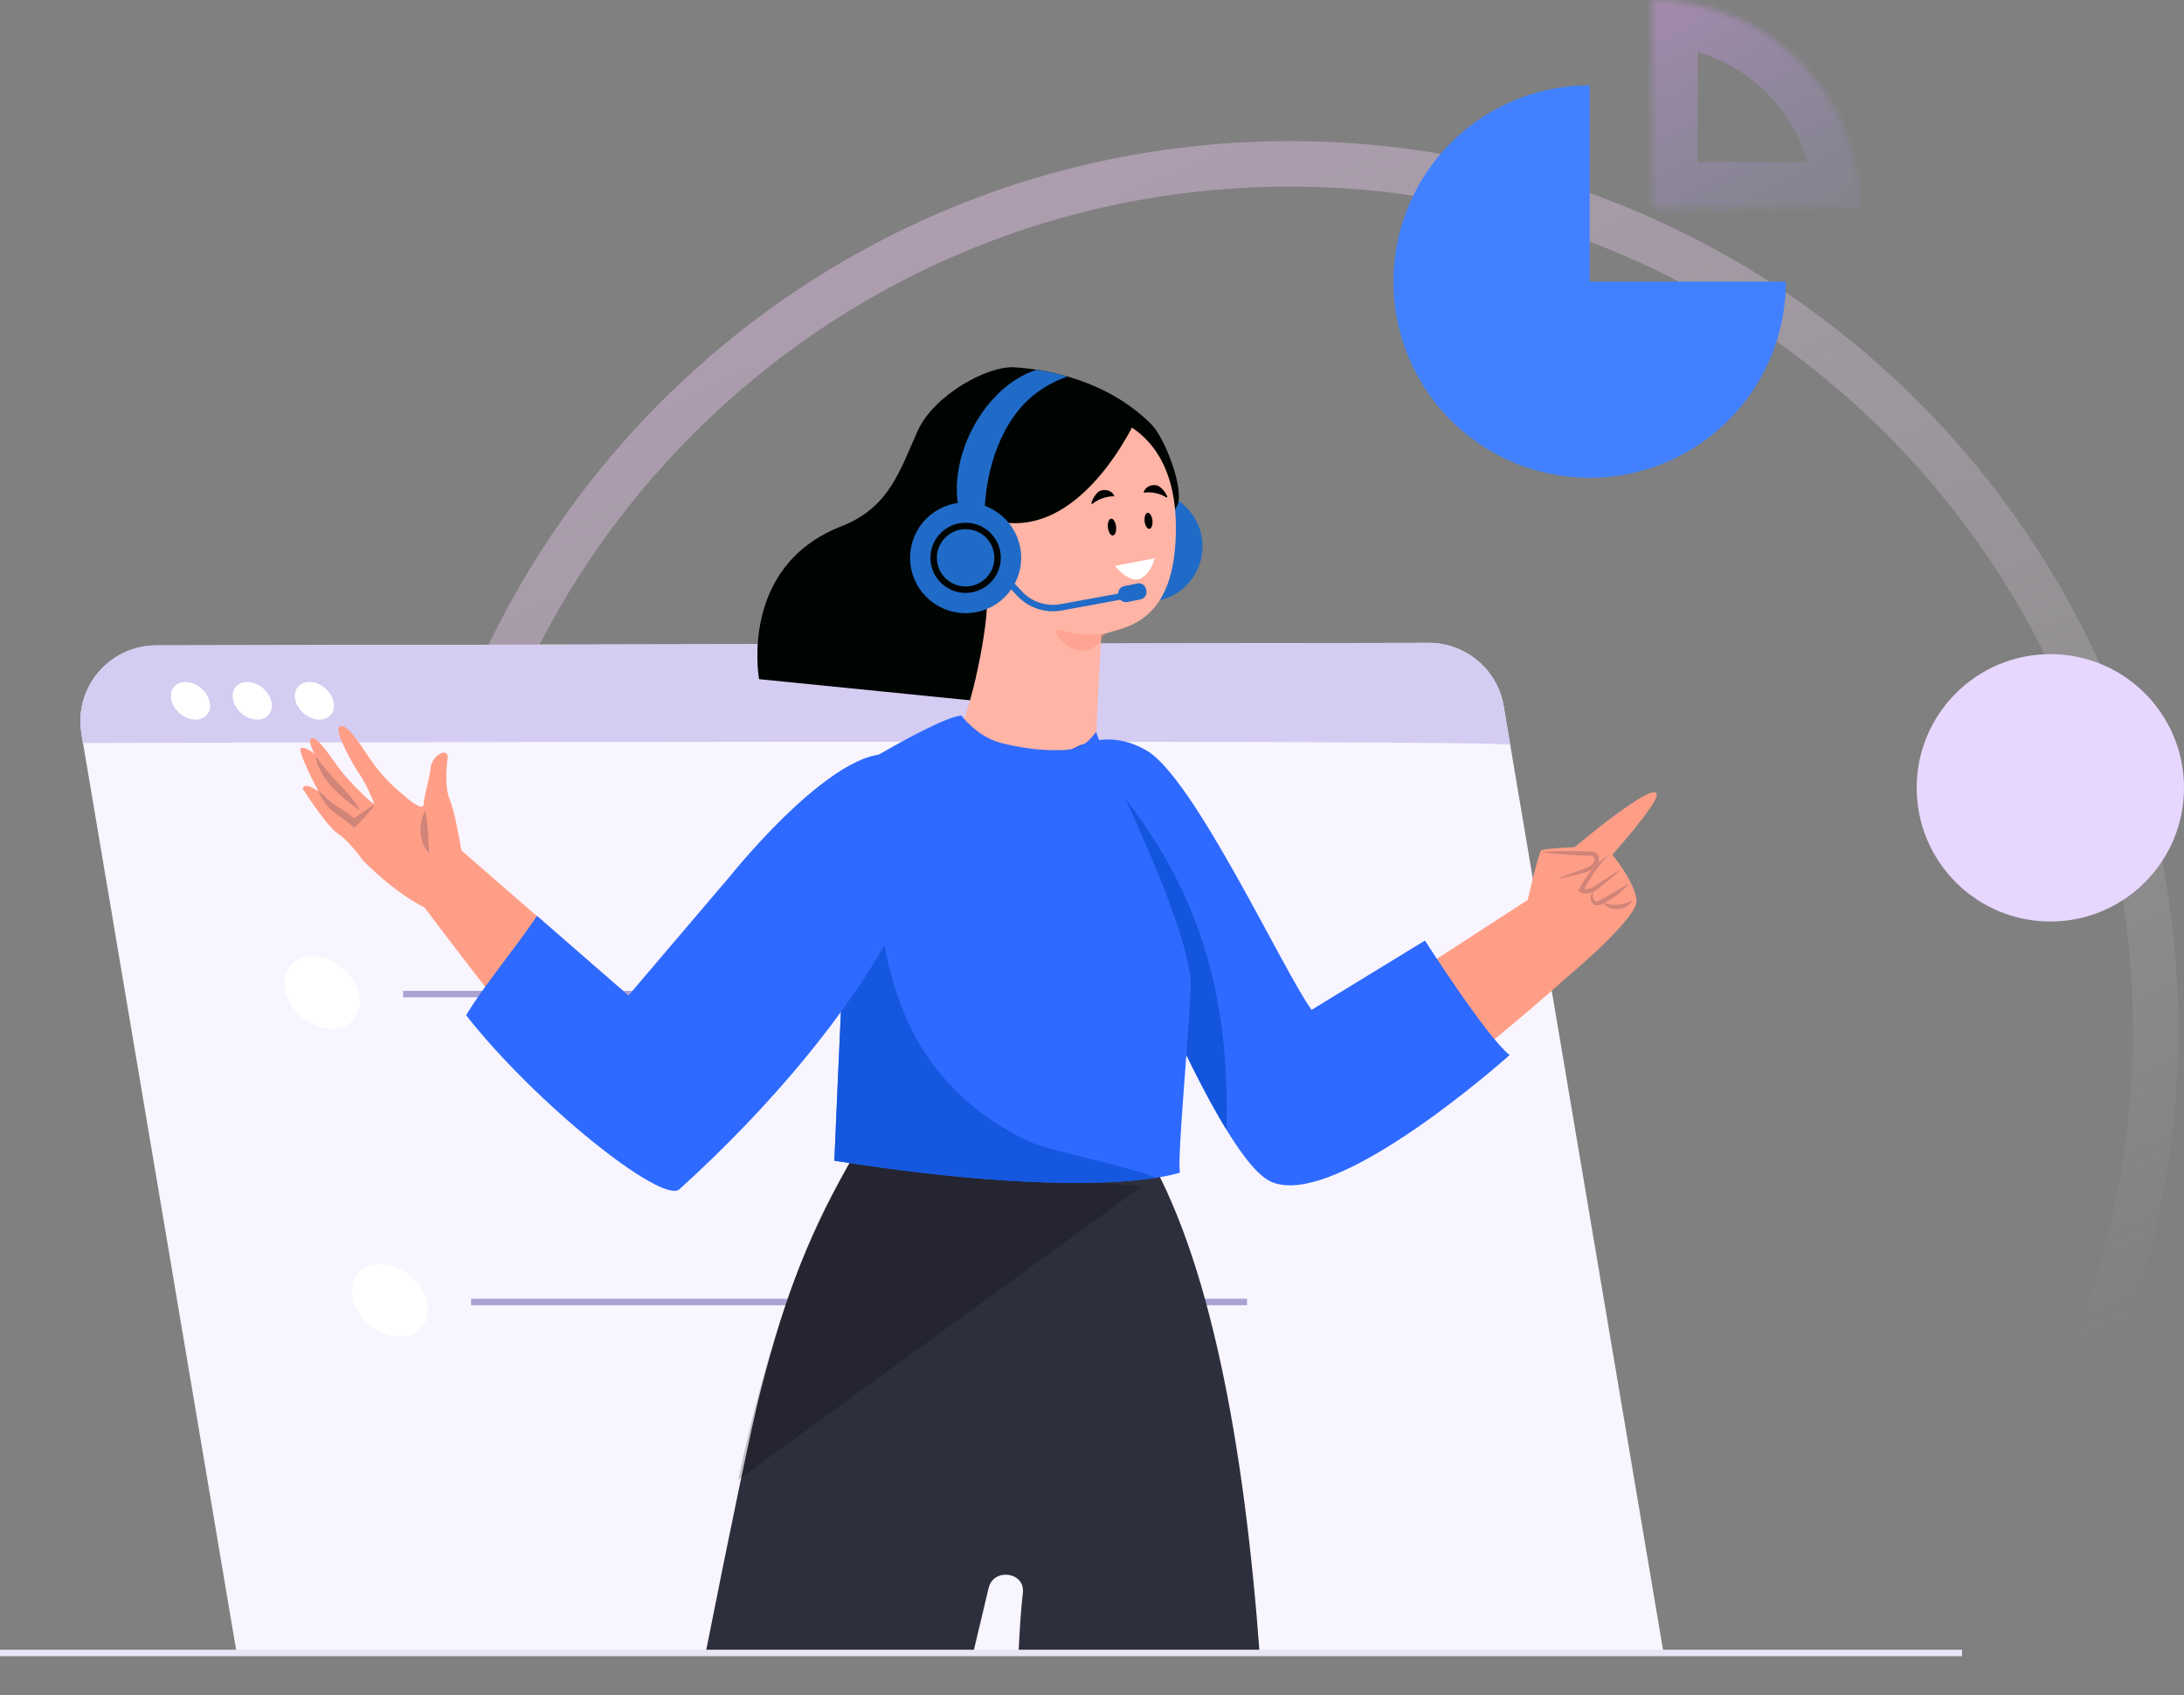 <svg width="384" height="298" viewBox="0 0 384 298" fill="none" xmlns="http://www.w3.org/2000/svg">
<rect x="0" y="0" width="384" height="298" fill="#808080" stroke="none"/>
<path fill-rule="evenodd" clip-rule="evenodd" d="M326.341 290.858C356.23 263.738 375 224.584 375 181.046C375 99.178 308.633 32.811 226.764 32.811C144.896 32.811 78.529 99.178 78.529 181.046C78.529 224.584 97.299 263.738 127.188 290.858H115.629C87.744 262.639 70.529 223.853 70.529 181.046C70.529 94.76 140.478 24.811 226.764 24.811C313.051 24.811 383 94.76 383 181.046C383 223.853 365.785 262.639 337.9 290.858H326.341Z" fill="url(#paint0_linear_502_268)"/>
<path d="M41.677 290.996L292.475 290.495L264.383 124.126C263.299 117.705 257.714 113.006 251.179 113.019L27.474 113.465C19.218 113.482 12.953 120.879 14.322 128.992L41.677 290.996Z" fill="#F8F5FF"/>
<path d="M59.941 169.966C56.767 167.472 52.71 167.472 50.877 169.966C49.045 172.46 50.132 176.504 53.306 178.998C56.48 181.492 60.538 181.492 62.37 178.998C64.202 176.504 63.114 172.46 59.941 169.966Z" fill="white"/>
<path d="M70.874 174.761H207.309" stroke="#ABA1D3" stroke-width="1.133" stroke-miterlimit="10"/>
<path d="M71.889 224.098C68.715 221.604 64.657 221.604 62.825 224.098C60.993 226.592 62.08 230.637 65.253 233.131C68.427 235.625 72.484 235.625 74.317 233.131C76.15 230.637 75.062 226.592 71.889 224.098Z" fill="white"/>
<path d="M82.822 228.893H219.256" stroke="#ABA1D3" stroke-width="1.133" stroke-miterlimit="10"/>
<path d="M14.529 130.618L14.322 128.992C12.953 120.88 19.218 113.482 27.474 113.466L251.179 113.02C257.714 113.007 263.299 117.706 264.383 124.127L265.536 130.953C266.135 129.912 14.529 130.618 14.529 130.618Z" fill="#D5CCF2"/>
<path d="M35.214 120.859C33.568 119.565 31.463 119.565 30.512 120.859C29.561 122.153 30.125 124.251 31.772 125.545C33.417 126.838 35.523 126.838 36.474 125.545C37.424 124.251 36.861 122.153 35.214 120.859Z" fill="white"/>
<path d="M46.077 120.859C44.431 119.565 42.326 119.565 41.375 120.859C40.424 122.153 40.988 124.251 42.635 125.545C44.281 126.838 46.386 126.838 47.337 125.545C48.288 124.251 47.724 122.153 46.077 120.859Z" fill="white"/>
<path d="M57.004 120.859C55.357 119.565 53.252 119.565 52.301 120.859C51.351 122.153 51.915 124.251 53.561 125.545C55.208 126.838 57.313 126.838 58.264 125.545C59.214 124.251 58.65 122.153 57.004 120.859Z" fill="white"/>
<path d="M201.669 104.576C206.392 104.576 210.221 100.76 210.221 96.053C210.221 91.347 206.392 87.531 201.669 87.531C196.945 87.531 193.116 91.347 193.116 96.053C193.116 100.76 196.945 104.576 201.669 104.576Z" fill="#206BC7" stroke="#206BC7" stroke-width="2.43" stroke-miterlimit="10"/>
<path d="M185.457 124.607L207.015 88.848C208.267 85.882 204.762 76.958 202.493 74.657C196.279 68.353 187.305 65.183 178.46 64.572C173.552 64.233 164.162 69.55 161.373 75.696C158.283 82.504 156.456 89.204 147.951 92.515C129.789 99.584 133.465 119.397 133.465 119.397" fill="#000400"/>
<path d="M182.412 68.947C184.095 67.727 185.869 66.821 187.697 66.195C185.919 65.683 184.105 65.286 182.277 65.004C181.954 65.115 181.631 65.218 181.312 65.344C172.561 68.813 166.487 80.857 168.682 89.955C169.721 89.939 172.108 90.412 173.111 90.22C173.271 82.544 176.067 73.547 182.412 68.947Z" fill="#206BC7"/>
<path d="M174.536 90.759C174.433 91.171 174.012 91.419 173.602 91.302C171.885 90.813 168.023 89.338 166.2 93.659C164.356 98.028 167.967 101.789 170.532 102.66C171.272 102.912 172.964 103.552 173.318 104.246C174.406 106.384 171.339 123.326 168.416 129.064C168.197 140.028 184.629 155.02 184.629 155.02C184.629 155.02 188.954 148.946 192.425 135.686C192.425 135.686 193.506 111.761 193.666 111.672C196.352 110.171 206.986 110.993 206.746 92.262C206.524 74.911 194.406 72.747 191.258 72.436C188.601 72.175 179.661 70.263 174.536 90.759Z" fill="#FFB4A5"/>
<path d="M200 73.188C200 73.188 189.943 96.223 174.011 91.283C174.011 91.283 170.25 61.63 200 73.188Z" fill="#000400"/>
<path d="M167.786 95.504C167.786 95.504 172.088 90.585 173.369 99.151L167.786 95.504Z" fill="#FF8164"/>
<path d="M203.038 98.149L196.025 99.479C196.025 99.479 198.42 102.504 200.382 101.765C202.344 101.026 203.038 98.149 203.038 98.149Z" fill="white"/>
<path d="M192.154 88.526C191.411 89.12 192.451 86.613 193.496 86.263C194.541 85.912 195.634 86.357 195.938 87.257C195.938 87.257 193.939 87.101 192.154 88.526Z" fill="black"/>
<path d="M204.99 87.402C205.802 87.896 204.45 85.542 203.369 85.327C202.287 85.112 201.259 85.693 201.073 86.624C201.073 86.624 203.036 86.214 204.99 87.402Z" fill="black"/>
<path d="M195.351 91.182C194.954 91.225 194.706 91.922 194.796 92.738C194.886 93.554 195.28 94.18 195.677 94.136C196.074 94.093 196.323 93.396 196.233 92.58C196.143 91.765 195.748 91.139 195.351 91.182Z" fill="black"/>
<path d="M201.782 90.15C201.403 90.192 201.165 90.858 201.251 91.637C201.337 92.416 201.714 93.014 202.094 92.972C202.473 92.93 202.71 92.265 202.624 91.486C202.538 90.707 202.161 90.109 201.782 90.15Z" fill="black"/>
<path opacity="0.3" d="M194.374 111.32C194.374 111.32 190.556 112.123 186.755 110.79C182.954 109.456 190.41 119.073 194.374 111.32Z" fill="#FF8164"/>
<path d="M171.017 290.964C172.246 285.817 173.205 281.782 173.828 279.166C174.688 275.559 180.28 276.351 179.844 280.033C179.53 282.689 179.274 286.408 179.068 290.964H221.498C218.774 253.943 212.718 220.847 200.994 201.537C185.337 199.385 166.229 202.197 150.352 202.669C142.454 216.584 138.278 226.776 133.739 244.468C132.275 250.178 128.595 267.76 123.994 290.964H171.017Z" fill="#2D2F3D"/>
<path opacity="0.21" d="M200.766 208.553L129.807 260.141C129.807 260.141 137 223.5 149.5 204.5L200.766 208.553Z" fill="black"/>
<path d="M274.994 172.237C274.994 172.237 261.173 184.95 238.836 201.166L238.803 201.245C238.765 201.228 238.729 201.206 238.691 201.187C237.33 201.403 232.004 204.117 230.875 204.019C230.875 204.019 217.038 209.421 207.486 177.798C206.074 174.969 186.015 140.846 185.692 140.453C185.692 140.453 188.061 133.348 188.244 133.191C200.891 122.356 214.566 165.775 226.995 180.543C227.509 181.154 228.359 181.356 229.1 181.053C230.631 180.425 232.735 179.388 232.735 179.388L245.758 173.031L268.615 158.199C268.615 158.199 270.387 150.342 271.007 149.459C272.159 149.106 276.854 148.929 276.854 148.929C276.854 148.929 291.296 136.786 291.296 139.747C291.296 141.513 283.499 150.253 283.499 150.253C283.499 150.253 287.485 155.108 287.751 158.287C288.017 161.466 274.994 172.237 274.994 172.237Z" fill="#FF9E87"/>
<path d="M270.911 149.791C270.911 149.791 271.203 149.766 271.715 149.74C272.227 149.722 272.958 149.675 273.833 149.658C274.709 149.635 275.731 149.625 276.825 149.632C277.372 149.639 277.937 149.646 278.512 149.653C278.799 149.66 279.088 149.667 279.379 149.674C279.526 149.678 279.678 149.68 279.832 149.692C280.005 149.705 280.191 149.739 280.379 149.809L280.521 149.883L280.591 149.923L280.625 149.942L280.642 149.953L280.697 150.001L280.702 150.006L280.854 150.163C280.98 150.326 281.109 150.591 281.123 150.76C281.148 150.856 281.156 150.952 281.15 151.047L281.147 151.191L281.146 151.227L281.145 151.244L281.133 151.306L281.12 151.358C281.075 151.504 281.075 151.616 280.966 151.812C280.608 152.517 280.038 152.813 279.517 153.071C278.997 153.324 278.447 153.452 277.97 153.575C277.483 153.698 277.024 153.815 276.599 153.922C275.75 154.135 275.031 154.28 274.533 154.396C274.033 154.505 273.744 154.557 273.744 154.557C273.744 154.557 274.012 154.438 274.488 154.248C274.966 154.066 275.642 153.783 276.465 153.486C276.877 153.338 277.323 153.177 277.795 153.007C278.276 152.842 278.75 152.685 279.208 152.442C279.655 152.223 280.085 151.859 280.249 151.53C280.304 151.485 280.329 151.301 280.364 151.172C280.366 151.133 280.386 150.988 280.352 150.913C280.328 150.794 280.314 150.797 280.288 150.716L280.134 150.562L280.129 150.557C280.149 150.574 280.076 150.51 280.174 150.595L280.166 150.593L280.153 150.587L280.126 150.575C280.109 150.566 280.091 150.558 280.076 150.546C279.99 150.515 279.89 150.49 279.772 150.479C279.636 150.466 279.495 150.461 279.352 150.455C279.062 150.443 278.773 150.432 278.486 150.42C277.912 150.39 277.348 150.361 276.801 150.332C275.709 150.268 274.69 150.193 273.818 150.113C272.945 150.039 272.218 149.945 271.709 149.893C271.201 149.836 270.911 149.791 270.911 149.791Z" fill="#D18478"/>
<path d="M282.851 150.236C282.43 150.757 281.975 151.24 281.538 151.743C281.146 152.273 280.756 152.794 280.354 153.3C280.012 153.858 279.65 154.398 279.296 154.942L278.377 156.659L278.221 156.145C278.345 156.175 278.445 156.263 278.575 156.275C278.703 156.293 278.829 156.322 278.97 156.297C279.105 156.298 279.248 156.258 279.389 156.22C279.532 156.196 279.672 156.112 279.815 156.065C280.1 155.941 280.383 155.785 280.657 155.609L281.493 155.047C282.055 154.665 282.626 154.295 283.2 153.929C283.786 153.579 284.356 153.206 284.956 152.876C284.465 153.353 283.942 153.788 283.436 154.246C282.918 154.687 282.397 155.125 281.867 155.55C281.348 155.974 280.798 156.426 280.136 156.753C279.961 156.823 279.803 156.914 279.611 156.958C279.425 157.012 279.241 157.066 279.033 157.074C278.834 157.108 278.624 157.079 278.414 157.047C278.205 157.021 278.012 156.909 277.816 156.829L277.452 156.681L277.659 156.315L278.656 154.55C279.058 154.005 279.452 153.456 279.865 152.925C280.328 152.426 280.801 151.941 281.272 151.465C281.8 151.055 282.308 150.628 282.851 150.236Z" fill="#D18478"/>
<path d="M280.162 156.563C280.162 156.563 280.138 156.712 280.096 156.974C280.076 157.103 280.056 157.257 280.052 157.429C280.042 157.515 280.055 157.604 280.068 157.694L280.081 157.817C280.095 157.869 280.108 157.922 280.123 157.977C280.179 158.118 280.304 158.31 280.446 158.401C280.517 158.454 280.596 158.475 280.669 158.482L280.682 158.485C280.666 158.484 280.73 158.49 280.647 158.482L280.66 158.482L280.711 158.479L280.814 158.476C280.9 158.482 280.897 158.447 280.941 158.442C281.01 158.42 281.137 158.364 281.25 158.301C281.37 158.233 281.491 158.164 281.613 158.094C281.87 157.95 282.131 157.804 282.392 157.657C282.665 157.524 282.901 157.364 283.149 157.217C283.393 157.065 283.644 156.934 283.882 156.797C284.345 156.498 284.789 156.229 285.181 156.009C285.922 155.517 286.473 155.236 286.473 155.236C286.473 155.236 286.103 155.717 285.462 156.37C285.127 156.677 284.723 157.023 284.276 157.378C284.039 157.539 283.8 157.717 283.544 157.878C283.29 158.038 283.035 158.221 282.772 158.357C282.507 158.496 282.241 158.634 281.98 158.77C281.841 158.842 281.739 158.899 281.567 158.97C281.42 159.031 281.282 159.088 281.079 159.129C280.984 159.144 280.847 159.17 280.795 159.157L280.692 159.15L280.641 159.145L280.628 159.143C280.537 159.135 280.593 159.138 280.568 159.135L280.533 159.124C280.343 159.072 280.177 158.973 280.058 158.852C279.808 158.607 279.71 158.338 279.669 158.045C279.667 157.989 279.665 157.933 279.663 157.88C279.666 157.791 279.675 157.753 279.683 157.69C279.698 157.576 279.715 157.471 279.752 157.38C279.805 157.19 279.884 157.044 279.945 156.924C280.074 156.688 280.162 156.563 280.162 156.563Z" fill="#D18478"/>
<path d="M286.987 158.241C286.987 158.241 286.946 158.326 286.866 158.464C286.825 158.532 286.777 158.617 286.715 158.708C286.659 158.803 286.588 158.904 286.47 158.993C286.363 159.089 286.241 159.196 286.102 159.299C285.966 159.414 285.808 159.469 285.644 159.549C285.478 159.619 285.31 159.718 285.12 159.74C284.933 159.777 284.743 159.814 284.552 159.851C284.358 159.846 284.164 159.841 283.974 159.836C283.783 159.847 283.601 159.776 283.426 159.734C283.252 159.682 283.08 159.653 282.936 159.565C282.788 159.488 282.655 159.406 282.535 159.331C282.409 159.266 282.314 159.176 282.236 159.086C282.155 159.003 282.09 158.925 282.038 158.864C281.935 158.739 281.884 158.665 281.884 158.665C281.884 158.665 281.98 158.689 282.131 158.736C282.292 158.77 282.47 158.884 282.729 158.916C282.854 158.939 282.986 158.963 283.12 159C283.252 159.042 283.409 159.019 283.555 159.045C283.851 159.095 284.171 159.053 284.487 159.058C284.797 159.001 285.12 158.991 285.404 158.892C285.542 158.842 285.708 158.837 285.822 158.777C285.942 158.723 286.065 158.681 286.183 158.64C286.302 158.607 286.413 158.55 286.506 158.488C286.6 158.431 286.688 158.387 286.758 158.35C286.901 158.277 286.987 158.241 286.987 158.241Z" fill="#D18478"/>
<path d="M186.709 132.981C186.709 132.981 193.248 127.017 201.646 131.97C210.045 136.923 225.703 170.834 230.609 177.534L250.543 165.35C250.543 165.35 261.359 182.27 265.427 185.48C265.427 185.48 234.805 212.938 223.434 207.727C212.061 202.517 186.709 132.981 186.709 132.981Z" fill="#2E6AFF"/>
<path opacity="0.93" d="M211.474 165.677C207.473 153.256 200.291 142.316 191.371 132.852C190.782 132.228 190.454 131.549 190.326 130.871C188.063 131.75 186.709 132.981 186.709 132.981C186.709 132.981 203.275 178.417 215.632 198.583C215.956 187.453 214.914 176.355 211.474 165.677Z" fill="#1255DB"/>
<path d="M192.779 128.624C192.323 129.725 209.896 163.097 209.353 173.899C208.806 184.784 206.905 204.501 207.486 206.138C207.486 206.138 193.452 211.396 146.702 204.06C147.065 194.661 149.785 135.456 149.785 135.456C149.785 135.456 165.074 126.089 169.037 125.798C169.037 125.798 171.839 129.536 175.909 130.583C178.621 131.282 181.764 131.817 184.711 131.877C189.678 131.979 190.652 131.272 192.779 128.624Z" fill="#2E6AFF"/>
<g opacity="0.93">
<path opacity="0.93" d="M180.907 200.664C148.482 185.127 156.408 151.178 151.365 134.504C150.383 135.089 149.784 135.456 149.784 135.456C149.784 135.456 147.065 194.661 146.701 204.06C179.492 209.206 196.186 208.155 203.233 207.069C199.827 205.363 184.389 202.333 180.907 200.664Z" fill="#1255DB"/>
</g>
<path d="M169.78 106.586C174.504 106.586 178.333 102.771 178.333 98.064C178.333 93.357 174.504 89.541 169.78 89.541C165.057 89.541 161.228 93.357 161.228 98.064C161.228 102.771 165.057 106.586 169.78 106.586Z" fill="#206BC7" stroke="#206BC7" stroke-width="2.43" stroke-miterlimit="10"/>
<path d="M174.353 99.08L179.236 104.331C181.108 106.345 183.884 107.263 186.593 106.766L199.934 104.319" stroke="#206BC7" stroke-width="1.133" stroke-miterlimit="10"/>
<path d="M200.556 105.364L198.211 105.842C197.516 105.983 196.839 105.537 196.696 104.845L196.637 104.558C196.495 103.865 196.944 103.19 197.638 103.048L199.982 102.57C200.677 102.428 201.356 102.875 201.498 103.567L201.556 103.854C201.699 104.546 201.251 105.223 200.556 105.364Z" fill="#206BC7"/>
<path d="M169.78 103.666C172.885 103.666 175.402 101.158 175.402 98.064C175.402 94.97 172.885 92.462 169.78 92.462C166.676 92.462 164.159 94.97 164.159 98.064C164.159 101.158 166.676 103.666 169.78 103.666Z" stroke="#000400" stroke-width="1.133" stroke-miterlimit="10"/>
<path d="M159.038 134.232C149.988 126.887 128.662 154.256 128.662 154.256L110.756 175.291L81.117 149.495C80.69 146.918 79.888 142.544 79.061 140.512C78.179 138.343 78.489 134.859 78.724 133.121C78.797 132.579 78.256 132.147 77.75 132.358C76.889 132.717 75.829 133.51 75.671 135.247C75.5 137.124 74.559 139.876 74.49 141.368C74.473 141.726 74.161 141.899 73.826 141.767C72.28 141.16 71.6 140.259 69.555 138.587C68.888 137.918 67.019 136.32 65.073 133.418C63.126 130.517 60.482 126.493 59.578 127.935C58.933 128.964 62.389 134.962 63.01 135.807C64.34 137.616 65.764 141.124 65.8 141.26C65.955 141.847 61.516 137.648 59.6 135.039C57.685 132.431 55.901 129.66 54.873 129.769C53.844 129.88 55.319 132.535 55.319 132.535C55.319 132.535 53.367 130.967 52.843 131.615C52.489 132.053 54.508 136.339 56.006 139.163C53.258 137.206 53.246 138.693 53.246 138.693C53.246 138.693 57.495 145.361 59.469 146.605C61.058 147.607 63.18 150.353 63.537 150.907C63.878 151.438 69.38 156.963 74.633 159.525C79.117 165.527 114.701 212.837 119.123 208.832C152.169 178.895 171.91 144.682 159.038 134.232Z" fill="#FF9E87"/>
<path d="M55.929 138.908C56.206 139.152 56.459 139.422 56.724 139.665C56.974 139.921 57.245 140.157 57.497 140.403C57.759 140.638 58.026 140.862 58.289 141.081C58.557 141.297 58.84 141.485 59.12 141.679C59.687 142.054 60.313 142.396 60.93 142.821C61.557 143.224 62.126 143.726 62.675 144.227L61.85 144.22L62.808 143.47C63.135 143.229 63.465 142.991 63.797 142.755C64.473 142.298 65.16 141.852 65.907 141.475C65.438 142.166 64.909 142.791 64.369 143.402C64.093 143.7 63.816 143.998 63.534 144.29L62.668 145.144L62.281 145.525L61.843 145.138C61.321 144.675 60.763 144.275 60.204 143.861C59.639 143.461 59.025 143.063 58.442 142.569C57.857 142.078 57.351 141.494 56.941 140.874C56.528 140.252 56.194 139.592 55.929 138.908Z" fill="#D18478"/>
<path d="M74.812 142.543C74.812 142.543 74.843 142.669 74.877 142.885C74.892 142.992 74.914 143.124 74.923 143.271C74.933 143.422 74.978 143.581 74.993 143.752C75.036 144.09 75.085 144.483 75.129 144.912C75.142 145.124 75.165 145.343 75.189 145.565C75.213 145.787 75.22 146.013 75.236 146.238C75.29 146.683 75.283 147.14 75.327 147.557C75.342 147.767 75.347 147.973 75.351 148.171C75.371 148.361 75.38 148.546 75.387 148.72C75.402 148.891 75.387 149.062 75.411 149.197C75.43 149.334 75.436 149.463 75.444 149.57C75.457 149.785 75.456 149.921 75.456 149.921C75.456 149.921 75.362 149.84 75.21 149.677C75.065 149.515 74.832 149.269 74.677 148.932C74.588 148.767 74.493 148.584 74.404 148.385C74.331 148.186 74.263 147.973 74.199 147.75C74.053 147.304 74.008 146.817 73.949 146.33C73.937 145.841 73.918 145.353 73.988 144.895C74.017 144.667 74.054 144.447 74.093 144.242C74.138 144.031 74.206 143.831 74.263 143.652C74.365 143.287 74.518 143.025 74.627 142.836C74.737 142.648 74.812 142.543 74.812 142.543Z" fill="#D18478"/>
<path d="M55.473 132.886C55.473 132.886 55.603 133.042 55.814 133.323C55.917 133.465 56.045 133.635 56.178 133.837C56.311 134.04 56.467 134.267 56.661 134.477C56.848 134.696 57.048 134.928 57.241 135.181C57.42 135.437 57.691 135.678 57.916 135.951C58.381 136.49 58.907 137.05 59.434 137.608C59.682 137.9 59.961 138.174 60.219 138.454C60.487 138.726 60.72 139.022 60.973 139.291C61.464 139.836 61.904 140.369 62.261 140.851C62.63 141.317 62.89 141.756 63.067 142.059C63.243 142.364 63.332 142.543 63.332 142.543C63.332 142.543 63.159 142.432 62.875 142.228C62.733 142.125 62.561 142.003 62.376 141.854C62.184 141.709 61.968 141.546 61.732 141.369C61.264 141.012 60.73 140.579 60.172 140.094C59.897 139.85 59.602 139.601 59.328 139.323C59.052 139.045 58.759 138.782 58.49 138.484C58.227 138.182 57.964 137.88 57.706 137.583C57.442 137.292 57.243 136.944 57.018 136.641C56.801 136.329 56.593 136.04 56.439 135.708C56.271 135.392 56.13 135.087 56.002 134.809C55.856 134.537 55.788 134.275 55.73 134.039C55.665 133.807 55.62 133.599 55.581 133.429C55.505 133.087 55.473 132.886 55.473 132.886Z" fill="#D18478"/>
<path d="M159.395 133.82C150.345 126.475 128.409 153.975 128.409 153.975L110.503 175.011L94.409 161.003C91.546 165.479 84.604 173.878 81.962 178.489C94.21 194.099 116.456 211.796 119.464 209.072C152.51 179.134 172.268 144.269 159.395 133.82Z" fill="#2E6AFF"/>
<path d="M0 290.591H344.982" stroke="#E8E6F4" stroke-width="1.133" stroke-miterlimit="10"/>
<path d="M314 49.5C314 56.324 311.977 62.994 308.186 68.667C304.395 74.341 299.007 78.763 292.703 81.374C286.399 83.985 279.462 84.668 272.769 83.337C266.077 82.006 259.93 78.72 255.105 73.895C250.28 69.07 246.994 62.923 245.663 56.231C244.332 49.538 245.015 42.602 247.626 36.297C250.237 29.993 254.659 24.605 260.333 20.814C266.006 17.023 272.677 15 279.5 15L279.5 49.5H314Z" fill="#4181FF"/>
<mask id="path-45-inside-1_502_268" fill="white">
<path d="M290.5 0C295.293 5.71589e-08 300.04 0.944 304.468 2.778C308.896 4.613 312.92 7.301 316.309 10.691C319.699 14.08 322.387 18.104 324.222 22.532C326.056 26.96 327 31.707 327 36.5L290.5 36.5L290.5 0Z"/>
</mask>
<path d="M290.5 0C295.293 5.71589e-08 300.04 0.944 304.468 2.778C308.896 4.613 312.92 7.301 316.309 10.691C319.699 14.08 322.387 18.104 324.222 22.532C326.056 26.96 327 31.707 327 36.5L290.5 36.5L290.5 0Z" stroke="url(#paint1_linear_502_268)" stroke-width="16" mask="url(#path-45-inside-1_502_268)"/>
<path d="M384 138.5C384 151.479 373.479 162 360.5 162C347.521 162 337 151.479 337 138.5C337 125.521 347.521 115 360.5 115C373.479 115 384 125.521 384 138.5Z" fill="#E7D7FF"/>
<defs>
<linearGradient id="paint0_linear_502_268" x1="149.54" y1="24.811" x2="269.275" y2="284.995" gradientUnits="userSpaceOnUse">
<stop stop-color="#F8CAFF" stop-opacity="0.4"/>
<stop offset="1" stop-color="white" stop-opacity="0"/>
</linearGradient>
<linearGradient id="paint1_linear_502_268" x1="272.459" y1="-9.91074e-07" x2="308.646" y2="66.951" gradientUnits="userSpaceOnUse">
<stop stop-color="#F19CFF" stop-opacity="0.4"/>
<stop offset="1" stop-color="#91A2FF" stop-opacity="0"/>
</linearGradient>
</defs>
</svg>
